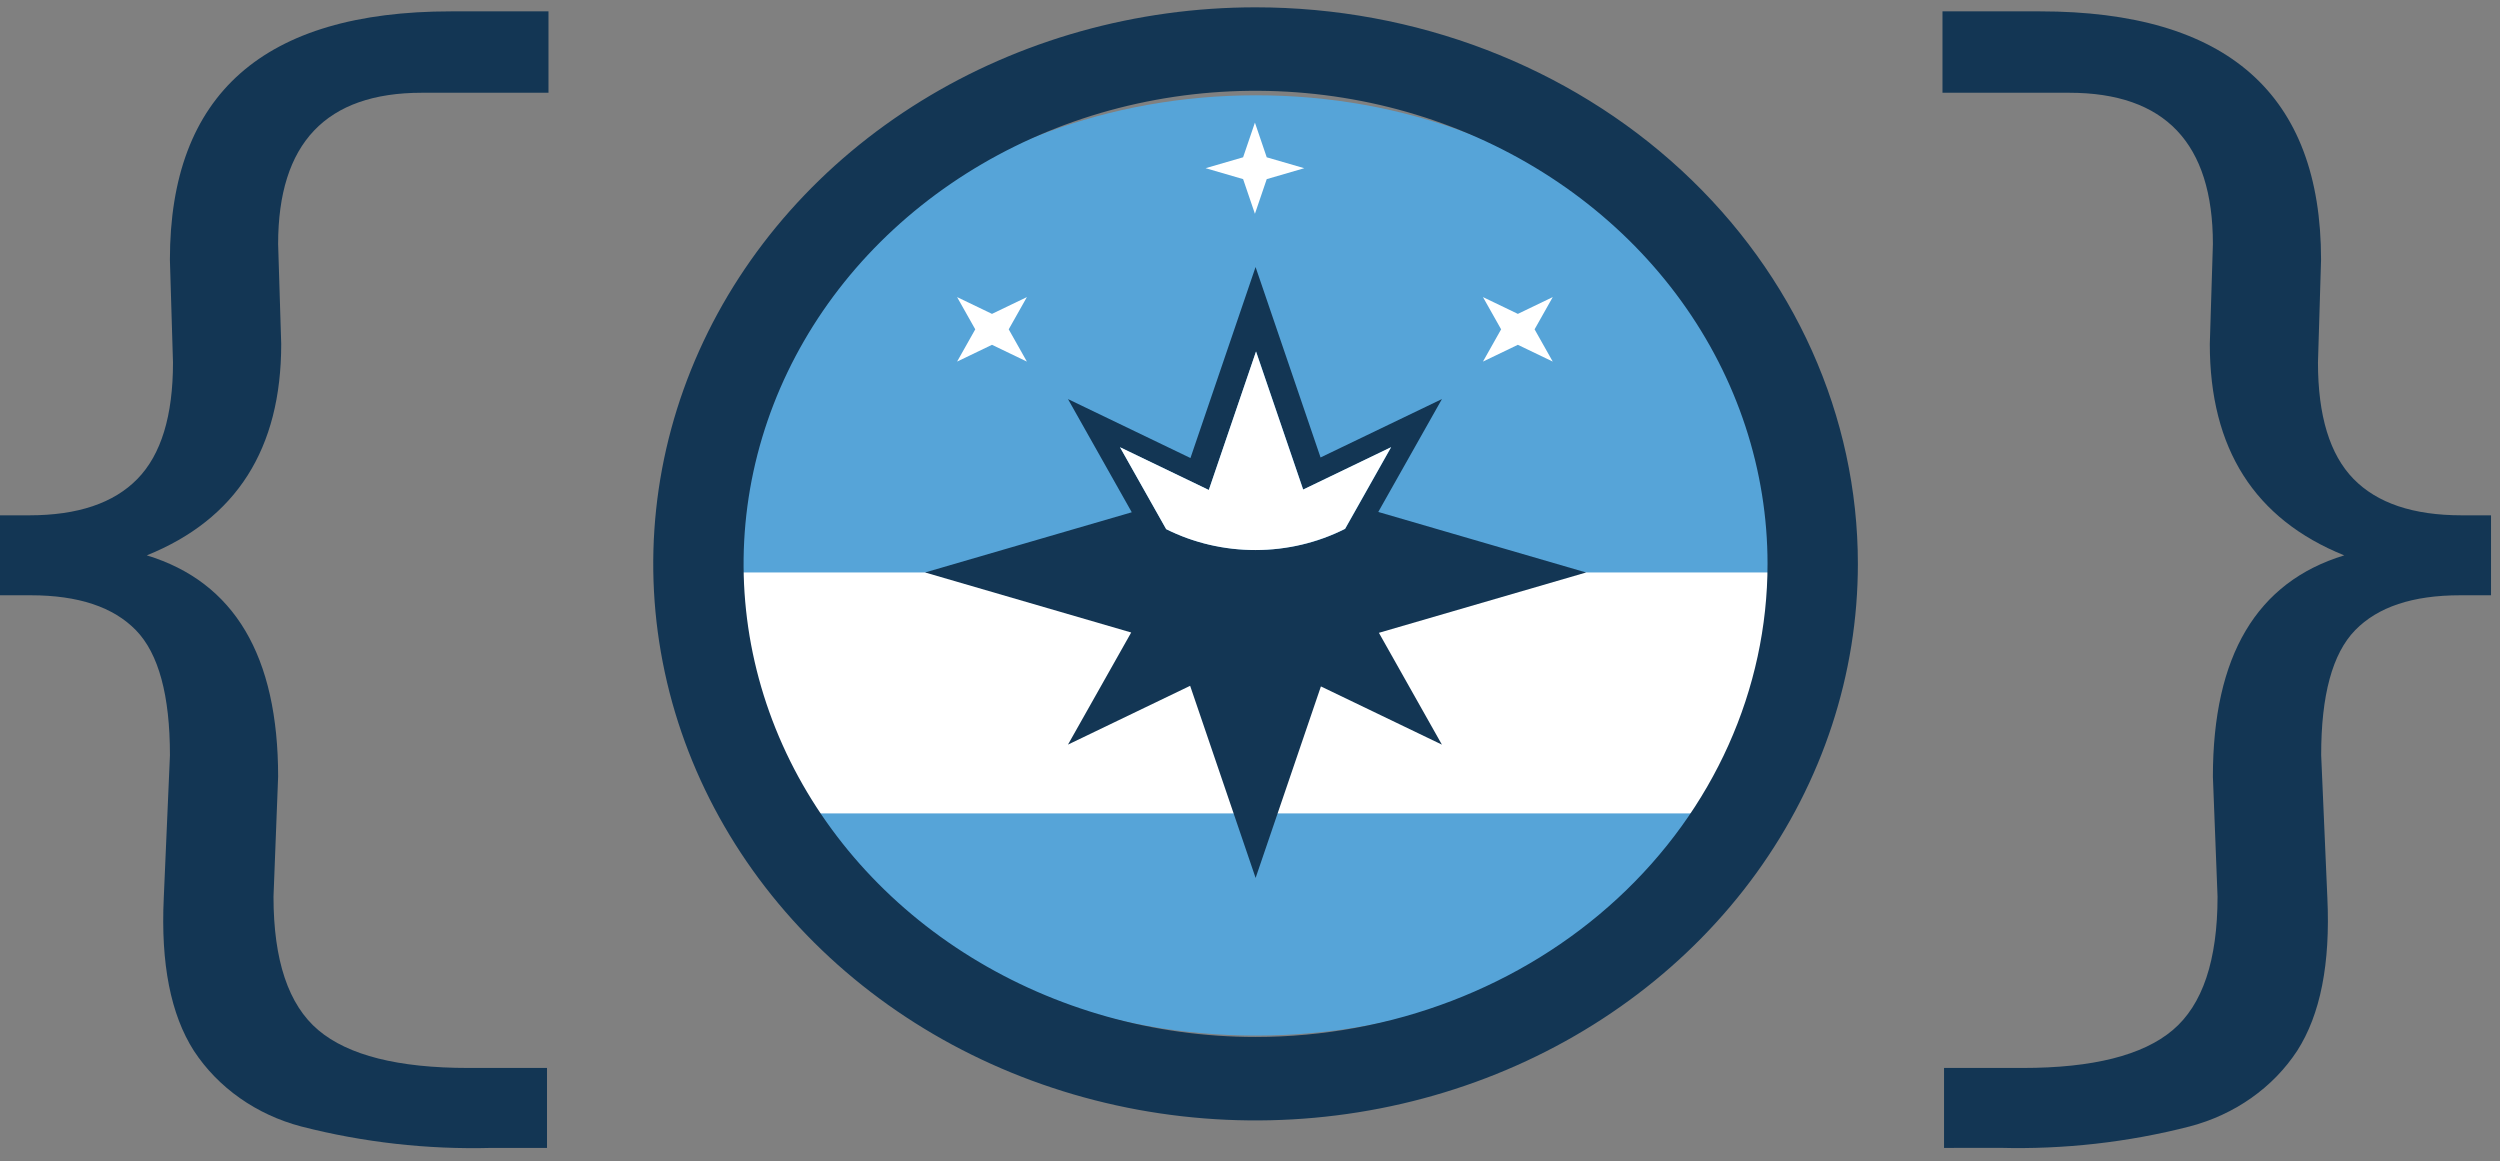 <svg width="127" height="59" viewBox="0 0 127 59" fill="none" xmlns="http://www.w3.org/2000/svg">
<rect x="0" y="0" width="127" height="59" fill="#808080" stroke="none"/>
<path d="M24.962 58.314C21.703 58.4 18.448 58.033 15.307 57.226C13.027 56.629 11.077 55.255 9.85 53.382C8.673 51.544 8.162 48.957 8.319 45.621L8.633 38.367C8.633 35.321 8.058 33.205 6.91 32.02C5.761 30.836 3.981 30.242 1.57 30.24H0V26.178H1.488C3.947 26.178 5.779 25.561 6.982 24.328C8.186 23.095 8.788 21.125 8.788 18.417L8.631 13.198C8.631 4.784 13.393 0.577 22.917 0.577H27.863V4.712H21.43C16.563 4.712 14.129 7.274 14.129 12.4L14.286 17.477C14.286 22.797 12.01 26.375 7.457 28.212C11.905 29.569 14.129 33.316 14.129 39.455L13.894 45.548C13.894 48.788 14.653 51.048 16.17 52.33C17.688 53.611 20.226 54.252 23.785 54.252H27.788V58.314H24.962Z" fill="#133654"/>
<path d="M98.757 58.314V54.252H102.76C106.318 54.252 108.857 53.611 110.374 52.33C111.892 51.048 112.651 48.788 112.651 45.548L112.415 39.455C112.415 33.314 114.639 29.567 119.087 28.212C114.534 26.375 112.258 22.797 112.258 17.477L112.415 12.4C112.415 7.274 109.982 4.712 105.115 4.712H98.678V0.577H103.623C113.148 0.577 117.91 4.784 117.91 13.198L117.753 18.417C117.753 21.125 118.355 23.095 119.558 24.328C120.762 25.561 122.593 26.178 125.053 26.178H126.544V30.24H124.976C122.569 30.24 120.79 30.832 119.639 32.017C118.487 33.202 117.913 35.317 117.916 38.364L118.23 45.617C118.387 48.954 117.876 51.541 116.698 53.378C115.471 55.252 113.521 56.625 111.241 57.222C108.1 58.03 104.845 58.397 101.586 58.31L98.757 58.314Z" fill="#133654"/>
<path d="M63.806 52.607C78.874 52.607 91.089 41.915 91.089 28.724C91.089 15.534 78.874 4.841 63.806 4.841C48.739 4.841 36.524 15.534 36.524 28.724C36.524 41.915 48.739 52.607 63.806 52.607Z" fill="#56A4D8"/>
<path d="M90.148 29.081H37.486V41.321H90.148V29.081Z" fill="white"/>
<path d="M63.782 0.372C57.731 0.372 51.815 2.03 46.783 5.137C41.752 8.244 37.83 12.659 35.514 17.826C33.198 22.992 32.592 28.677 33.773 34.161C34.953 39.645 37.868 44.683 42.147 48.637C46.426 52.591 51.878 55.284 57.813 56.375C63.749 57.466 69.901 56.906 75.492 54.766C81.083 52.626 85.861 49.002 89.223 44.353C92.585 39.703 94.38 34.237 94.38 28.645C94.38 21.147 91.156 13.955 85.418 8.653C79.68 3.351 71.897 0.372 63.782 0.372ZM63.782 52.678C58.639 52.678 53.61 51.268 49.333 48.627C45.056 45.987 41.722 42.233 39.754 37.842C37.785 33.451 37.27 28.619 38.274 23.957C39.278 19.295 41.755 15.013 45.392 11.652C49.029 8.291 53.663 6.002 58.709 5.074C63.754 4.147 68.983 4.623 73.735 6.442C78.488 8.261 82.55 11.341 85.408 15.293C88.265 19.245 89.791 23.892 89.791 28.645C89.791 35.019 87.051 41.132 82.173 45.639C77.296 50.146 70.68 52.678 63.782 52.678Z" fill="#133654"/>
<path d="M80.575 29.082L70.016 26.007L73.251 20.272L67.084 23.239L63.783 13.565L60.475 23.268L54.253 20.273L57.494 26.023L46.993 29.081L57.465 32.131L54.253 37.826L60.459 34.839L63.785 44.6L67.102 34.87L73.249 37.828L70.048 32.147L80.575 29.082ZM63.771 27.939C62.189 27.941 60.633 27.576 59.243 26.878L56.895 22.72L61.407 24.893L63.809 17.855L66.203 24.87L70.669 22.72L68.332 26.868C66.933 27.575 65.365 27.943 63.771 27.939Z" fill="#133654"/>
<path d="M50.393 17.516L52.166 18.369L51.243 16.73L52.166 15.092L50.393 15.945L48.62 15.092L49.543 16.73L48.62 18.369L50.393 17.516Z" fill="white"/>
<path d="M63.75 10.861L64.35 9.1L66.256 8.545L64.35 7.991L63.75 6.229L63.15 7.99L61.244 8.544L63.15 9.099L63.75 10.861Z" fill="white"/>
<path d="M75.334 18.369L77.107 17.516L78.88 18.369L77.957 16.73L78.88 15.092L77.107 15.945L75.334 15.092L76.257 16.73L75.334 18.369Z" fill="white"/>
<path d="M66.199 24.869L63.805 17.855L61.407 24.89L56.894 22.718L59.241 26.882C60.637 27.581 62.2 27.945 63.788 27.942C65.375 27.939 66.937 27.568 68.329 26.864L70.667 22.716L66.199 24.869Z" fill="white"/>
</svg>
